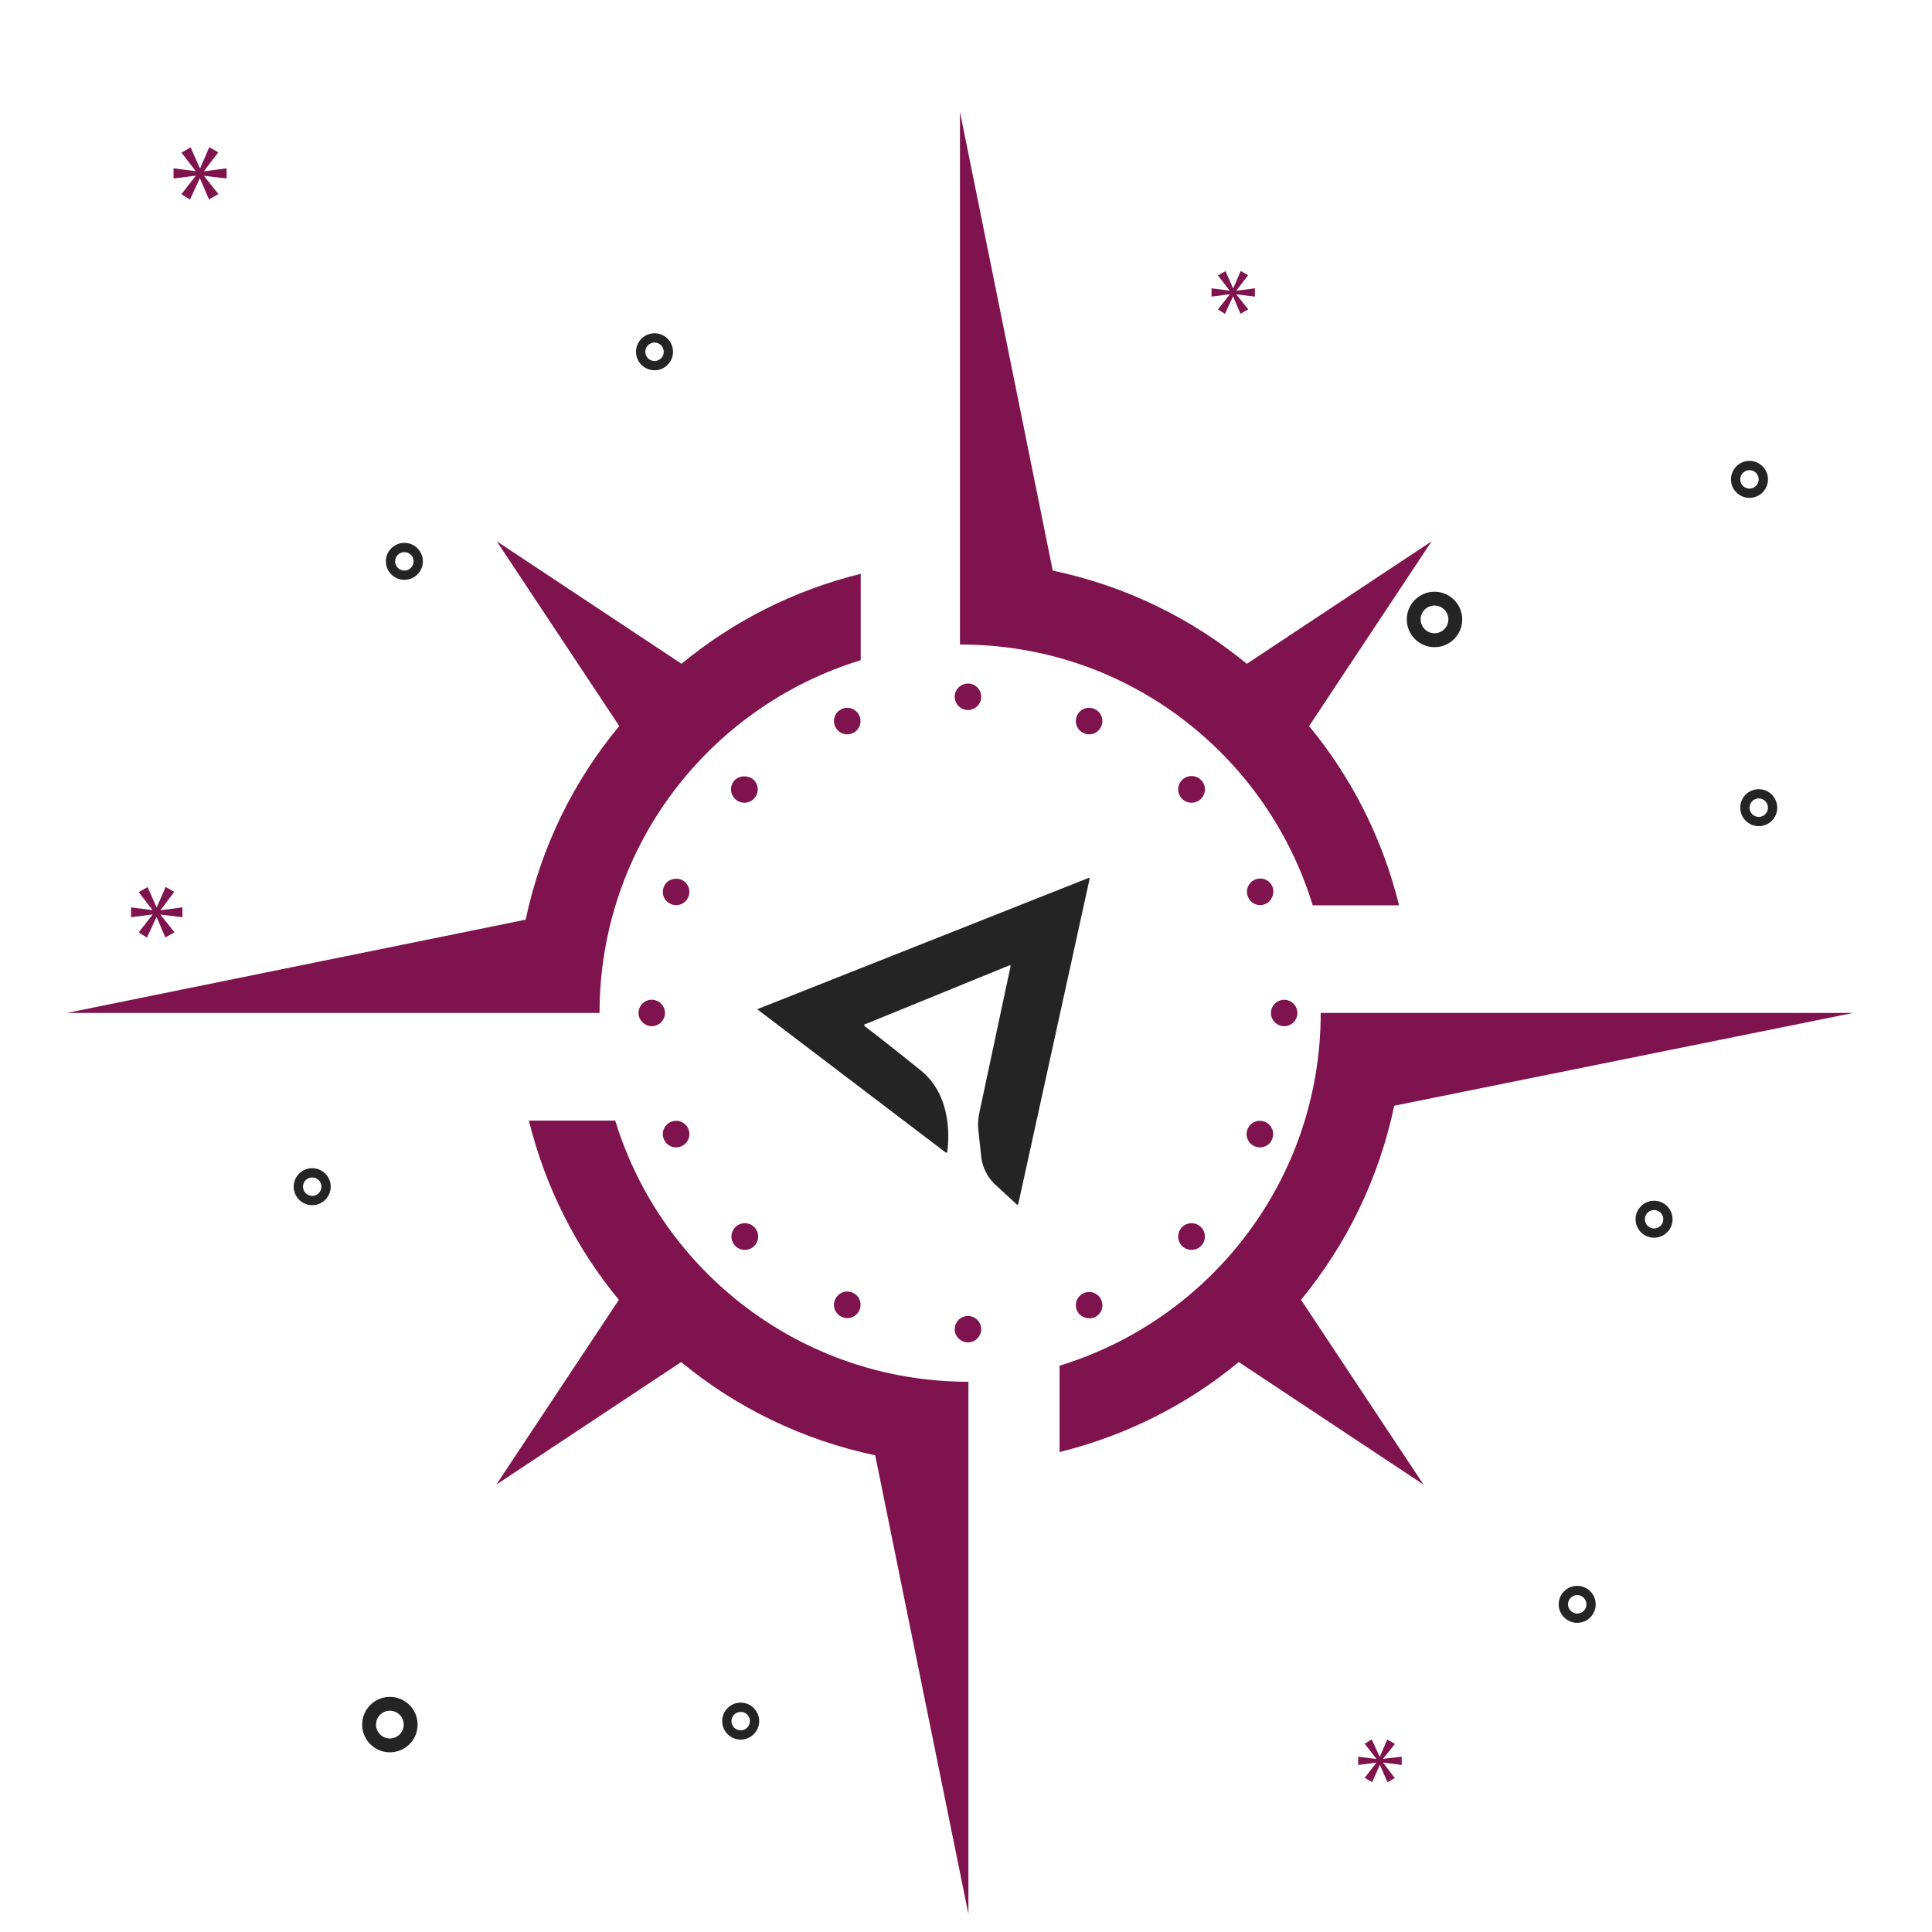 <?xml version="1.0" encoding="utf-8"?>
<!-- Generator: Adobe Illustrator 24.1.3, SVG Export Plug-In . SVG Version: 6.00 Build 0)  -->
<svg version="1.1" xmlns="http://www.w3.org/2000/svg" xmlns:xlink="http://www.w3.org/1999/xlink" x="0px" y="0px"
	 viewBox="0 0 4000 4000" style="enable-background:new 0 0 4000 4000;" xml:space="preserve">
<style type="text/css">
	.st0{display:none;}
	.st1{display:inline;fill:#242424;}
	.st2{display:inline;fill:#7F134E;}
	.st3{fill:#7F134E;}
	.st4{fill:#242424;}
</style>
<g id="Layer_1" class="st0">
	<path class="st1" d="M1960,1120.5v166.3c13.3-0.7,26.6-1,40-1s26.7,0.4,40,1v-166.3c68.9-17.8,120-80.3,120-154.7
		c0-88.2-71.8-160-160-160s-160,71.8-160,160C1840,1040.2,1891.1,1102.7,1960,1120.5z M2000,885.8c44.1,0,80,35.9,80,80
		s-35.9,80-80,80s-80-35.9-80-80S1955.9,885.8,2000,885.8z"/>
	<path class="st2" d="M1440.3,1275.8c14.2,0,28.5-2,42.5-5.9l83.3,144.3c22.3-14.5,45.4-27.9,69.2-40.1l-83.3-144.2
		c20.2-19.8,35-44.6,42.5-72.6c11.1-41.3,5.4-84.4-16-121.4c-44.1-76.4-142.2-102.7-218.6-58.6c-37,21.4-63.5,55.9-74.6,97.1
		c-11.1,41.3-5.4,84.4,16,121.4C1331.1,1247.1,1384.9,1275.8,1440.3,1275.8z M1362.7,1095.1c5.5-20.6,18.8-37.9,37.3-48.6
		c12.3-7.1,26-10.8,39.9-10.8c6.9,0,13.9,0.9,20.8,2.8c20.6,5.5,37.9,18.8,48.6,37.3c10.7,18.5,13.5,40.1,8,60.7
		c-5.5,20.6-18.8,37.9-37.3,48.6c-38.3,22.1-87.3,8.9-109.3-29.3C1360,1137.3,1357.2,1115.8,1362.7,1095.1z"/>
	<path class="st1" d="M950.1,1664.4c24.6,14.2,52,21.5,79.7,21.5c13.9,0,27.9-1.8,41.7-5.5c28.1-7.5,52.8-22.3,72.6-42.5l144.2,83.3
		c12.2-23.8,25.6-46.9,40.1-69.2l-144.4-83.4c19-68.6-9.6-144.1-74-181.3c0,0,0,0,0,0c-37-21.3-80.2-27-121.4-16
		c-41.3,11.1-75.8,37.5-97.1,74.6C847.4,1522.2,873.7,1620.2,950.1,1664.4z M960.8,1485.8c10.7-18.5,27.9-31.7,48.6-37.3
		c6.9-1.9,13.9-2.8,20.8-2.8c13.9,0,27.6,3.6,39.9,10.8c38.2,22.1,51.3,71.1,29.3,109.3c-10.7,18.5-27.9,31.7-48.6,37.3
		c-20.6,5.5-42.2,2.7-60.7-8c-18.5-10.7-31.8-27.9-37.3-48.6C947.2,1525.9,950.1,1504.3,960.8,1485.8z"/>
	<path class="st2" d="M1034.7,2125.8H1201c-0.7-13.3-1-26.6-1-40c0-13.4,0.4-26.7,1-40h-166.3c-17.8-68.9-80.3-120-154.7-120
		c-88.2,0-160,71.8-160,160c0,88.2,71.8,160,160,160C954.4,2245.8,1016.9,2194.7,1034.7,2125.8z M800,2085.8c0-44.1,35.9-80,80-80
		s80,35.9,80,80c0,44.1-35.9,80-80,80S800,2129.9,800,2085.8z"/>
	<path class="st2" d="M2517.3,2901.7l-83.4-144.4c-22.3,14.5-45.4,27.9-69.2,40.1l83.3,144.2c-20.2,19.8-35,44.6-42.5,72.6
		c-11.1,41.3-5.4,84.4,16,121.4c29.6,51.3,83.5,80,138.8,80c27.1,0,54.6-6.9,79.7-21.4c37-21.4,63.5-55.9,74.6-97.1
		c11.1-41.3,5.4-84.4-16-121.4C2661.3,2911.3,2585.9,2882.7,2517.3,2901.7z M2637.3,3076.5c-5.5,20.6-18.8,37.9-37.3,48.6
		c-18.5,10.7-40,13.5-60.7,8c-20.6-5.5-37.9-18.8-48.6-37.3c-10.7-18.5-13.5-40.1-8-60.7c5.5-20.6,18.8-37.9,37.3-48.6
		c38.3-22.1,87.2-8.9,109.3,29.3C2640,3034.2,2642.8,3055.8,2637.3,3076.5z"/>
	<path class="st1" d="M3049.9,2507.2c-37-21.3-80.1-27-121.4-16c-28.1,7.5-52.8,22.3-72.6,42.5l-144.2-83.3
		c-12.2,23.8-25.6,46.9-40.1,69.2l144.4,83.4c-19,68.6,9.6,144.1,74,181.3c0,0,0,0,0,0c24.7,14.2,52,21.5,79.7,21.5
		c13.9,0,27.9-1.8,41.7-5.5c41.3-11.1,75.8-37.5,97.1-74.6C3152.6,2649.4,3126.3,2551.3,3049.9,2507.2z M3039.2,2685.8
		c-10.7,18.5-27.9,31.7-48.6,37.3c-20.6,5.5-42.2,2.7-60.7-8c-38.2-22.1-51.3-71.1-29.3-109.3c10.7-18.5,27.9-31.7,48.6-37.3
		c20.7-5.5,42.2-2.7,60.7,8c18.5,10.7,31.8,27.9,37.3,48.6S3049.9,2667.3,3039.2,2685.8z"/>
	<path class="st2" d="M3120,1925.8c-74.4,0-136.9,51.1-154.7,120H2799c0.7,13.3,1,26.6,1,40c0,13.4-0.4,26.7-1,40h166.3
		c17.8,68.9,80.3,120,154.7,120c88.2,0,160-71.8,160-160C3280,1997.6,3208.2,1925.8,3120,1925.8z M3120,2165.8
		c-44.1,0-80-35.9-80-80c0-44.1,35.9-80,80-80s80,35.9,80,80C3200,2129.9,3164.1,2165.8,3120,2165.8z"/>
	<path class="st1" d="M1328.4,2519.7c-14.5-22.3-27.9-45.4-40.1-69.2l-144.2,83.3c-19.8-20.2-44.6-35-72.6-42.5
		c-41.3-11.1-84.4-5.4-121.4,16c-76.4,44.1-102.7,142.2-58.6,218.6c21.4,37,55.9,63.5,97.1,74.6c13.8,3.7,27.8,5.5,41.7,5.5
		c27.7,0,55.1-7.3,79.7-21.5c64.4-37.2,93-112.7,74-181.3L1328.4,2519.7z M1070.1,2715.1c-18.5,10.7-40.1,13.6-60.7,8
		c-20.6-5.5-37.9-18.8-48.6-37.3c-10.7-18.5-13.5-40.1-8-60.7c5.5-20.6,18.8-37.9,37.3-48.6c18.5-10.7,40.1-13.5,60.7-8
		s37.9,18.8,48.6,37.3C1121.4,2644,1108.2,2693,1070.1,2715.1z"/>
	<path class="st2" d="M1566.1,2757.4l-83.4,144.4c-68.6-19-144.1,9.6-181.3,74c0,0,0,0,0,0c-21.3,37-27,80.1-16,121.4
		c11.1,41.3,37.5,75.8,74.6,97.1c25.1,14.5,52.6,21.4,79.7,21.4c55.3,0,109.2-28.7,138.8-80c21.3-37,27-80.1,16-121.4
		c-7.5-28.1-22.3-52.8-42.5-72.6l83.3-144.2C1611.5,2785.2,1588.4,2771.8,1566.1,2757.4z M1509.3,3095.7
		c-10.7,18.5-27.9,31.8-48.6,37.3c-20.7,5.5-42.2,2.7-60.7-8c-18.5-10.7-31.7-27.9-37.3-48.6c-5.5-20.6-2.7-42.2,8-60.7
		c22.1-38.2,71.1-51.4,109.3-29.3c18.5,10.7,31.7,27.9,37.3,48.6C1522.8,3055.7,1520,3077.2,1509.3,3095.7z"/>
	<path class="st1" d="M2671.6,1651.9c14.5,22.3,27.9,45.4,40.1,69.2l144.2-83.3c19.8,20.2,44.6,35,72.6,42.5
		c13.8,3.7,27.8,5.5,41.7,5.5c27.7,0,55.1-7.3,79.7-21.5c76.4-44.1,102.7-142.2,58.6-218.6c-21.4-37-55.9-63.5-97.1-74.6
		c-41.3-11-84.4-5.4-121.4,16c-64.4,37.2-93,112.7-74,181.3L2671.6,1651.9z M2929.9,1456.5c12.3-7.1,26-10.8,39.9-10.8
		c7,0,13.9,0.9,20.8,2.8c20.6,5.5,37.9,18.8,48.6,37.3c10.7,18.5,13.5,40.1,8,60.7s-18.8,37.9-37.3,48.6c-18.5,10.7-40,13.6-60.7,8
		c-20.6-5.5-37.9-18.8-48.6-37.3C2878.6,1527.6,2891.8,1478.6,2929.9,1456.5z"/>
	<path class="st2" d="M2433.9,1414.2l83.3-144.3c14,3.9,28.3,5.9,42.5,5.9c55.3,0,109.2-28.7,138.8-80c0,0,0,0,0,0
		c21.3-37,27-80.1,16-121.4c-11.1-41.3-37.5-75.8-74.6-97.1c-76.4-44.1-174.5-17.8-218.6,58.6c-21.3,37-27,80.1-16,121.4
		c7.5,28.1,22.3,52.8,42.5,72.6l-83.3,144.2C2388.5,1386.4,2411.6,1399.7,2433.9,1414.2z M2490.7,1075.9
		c10.7-18.5,27.9-31.8,48.6-37.3c6.9-1.8,13.9-2.8,20.8-2.8c13.9,0,27.6,3.6,39.9,10.8c18.5,10.7,31.7,27.9,37.3,48.6
		c5.5,20.6,2.7,42.2-8,60.7c-22.1,38.2-71.1,51.3-109.3,29.3c-18.5-10.7-31.7-27.9-37.3-48.6
		C2477.2,1115.9,2480,1094.3,2490.7,1075.9z"/>
	<path class="st1" d="M2000,1365.8c-397,0-720,323-720,720s323,720,720,720s720-323,720-720S2397,1365.8,2000,1365.8z M2000,2725.8
		c-352.9,0-640-287.1-640-640s287.1-640,640-640s640,287.1,640,640S2352.9,2725.8,2000,2725.8z"/>
	<path class="st2" d="M2172.9,1991.9c41.5-43.2,67.1-101.6,67.1-166.1c0-132.3-107.7-240-240-240s-240,107.7-240,240
		c0,64.4,25.7,122.9,67.1,166.1c-107,24.2-187.1,119.8-187.1,233.9v280c0,44.1,35.9,80,80,80h560c44.1,0,80-35.9,80-80v-280
		C2360,2111.6,2279.8,2016,2172.9,1991.9z M2000,1665.8c88.2,0,160,71.8,160,160s-71.8,160-160,160s-160-71.8-160-160
		S1911.8,1665.8,2000,1665.8z M1720,2505.8v-280c0-88.2,71.8-160,160-160h240c88.2,0,160,71.8,160,160l0.1,280H1720z"/>
	<circle class="st1" cx="360" cy="3325.8" r="40"/>
	<path class="st1" d="M540,3285.8h-60c-22.1,0-40,17.9-40,40s17.9,40,40,40h60c22.1,0,40-17.9,40-40S562.1,3285.8,540,3285.8z"/>
	<path class="st1" d="M3520,3285.8h-60c-22.1,0-40,17.9-40,40s17.9,40,40,40h60c22.1,0,40-17.9,40-40S3542.1,3285.8,3520,3285.8z"/>
	<circle class="st1" cx="3640" cy="3325.8" r="40"/>
	<path class="st2" d="M2683.1,3445.8h-166.2c-20.4,0-36.9,17.9-36.9,40s16.5,40,36.9,40h166.2c20.4,0,36.9-17.9,36.9-40
		S2703.5,3445.8,2683.1,3445.8z"/>
	<path class="st2" d="M1483.1,3445.8h-166.2c-20.4,0-36.9,17.9-36.9,40s16.5,40,36.9,40h166.2c20.4,0,36.9-17.9,36.9-40
		S1503.5,3445.8,1483.1,3445.8z"/>
	<path class="st2" d="M2400,3445.8h-800c-22,0-40,17.8-40,40c0,22,18,40,40,40h318.8v40H1760c-22,0-40,17.8-40,40c0,22,18,40,40,40
		h500c22,0,40-18,40-40c0-22.2-18-40-40-40h-178.8v-40H2400c22,0,40-18,40-40C2440,3463.6,2422,3445.8,2400,3445.8z"/>
	<path class="st1" d="M3334.4,3285.8H2138.4c13.7-23.6,21.6-50.8,21.6-80c0-74.4-51.1-136.9-120-154.7v-166.3c-13.3,0.7-26.6,1-40,1
		s-26.7-0.4-40-1v166.3c-68.9,17.8-120,80.3-120,154.7c0,29.2,8,56.4,21.6,80H665.6c-25.2,0-45.6,17.9-45.6,40s20.4,40,45.6,40
		h2668.9c25.2,0,45.6-17.9,45.6-40S3359.6,3285.8,3334.4,3285.8z M1920,3205.8c0-44.1,35.9-80,80-80s80,35.9,80,80
		c0,44.1-35.9,80-80,80S1920,3249.9,1920,3205.8z"/>
	<path class="st1" d="M2859,1025.8c33.1,0,60-26.9,60-60s-26.9-60-60-60s-60,26.9-60,60S2825.9,1025.8,2859,1025.8z M2859,935.8
		c16.5,0,30,13.5,30,30s-13.5,30-30,30s-30-13.5-30-30S2842.4,935.8,2859,935.8z"/>
	<path class="st1" d="M3486.1,1705.8c-22.1,0-40,17.9-40,40c0,22.1,17.9,40,40,40c22.1,0,40-17.9,40-40
		C3526.1,1723.7,3508.1,1705.8,3486.1,1705.8z M3486.1,1765.8c-11,0-20-9-20-20c0-11,9-20,20-20c11,0,20,9,20,20
		C3506.1,1756.8,3497.1,1765.8,3486.1,1765.8z"/>
	<path class="st1" d="M1560,565.8c-22.1,0-40,17.9-40,40c0,22.1,17.9,40,40,40c22.1,0,40-17.9,40-40
		C1600,583.7,1582.1,565.8,1560,565.8z M1560,625.8c-11,0-20-9-20-20c0-11,9-20,20-20c11,0,20,9,20,20
		C1580,616.8,1571.1,625.8,1560,625.8z"/>
	<path class="st1" d="M3466.1,995.8c-22.1,0-40,17.9-40,40c0,22.1,17.9,40,40,40c22.1,0,40-17.9,40-40
		C3506.1,1013.8,3488.1,995.8,3466.1,995.8z M3466.1,1055.8c-11,0-20-9-20-20s9-20,20-20c11,0,20,9,20,20
		S3477.1,1055.8,3466.1,1055.8z"/>
	<path class="st1" d="M990,1125.8c0-22.1-17.9-40-40-40c-22.1,0-40,17.9-40,40c0,22.1,17.9,40,40,40
		C972.1,1165.8,990,1147.8,990,1125.8z M930,1125.8c0-11,9-20,20-20c11,0,20,9,20,20c0,11-9,20-20,20
		C939,1145.8,930,1136.8,930,1125.8z"/>
	<polygon class="st2" points="537.8,1706 567.5,1666.9 548.7,1656.3 529.6,1700.1 529,1700.1 509.6,1656.6 490.5,1667.5 
		519.9,1705.7 519.9,1706.3 473.9,1700.4 473.9,1721.7 520.2,1715.7 520.2,1716.4 490.5,1754.5 508.3,1765.8 528.7,1721.7 
		529.3,1721.7 548.1,1765.5 567.8,1754.2 537.8,1716.7 537.8,1716 585,1721.7 585,1700.4 537.8,1706.6 	"/>
	<polygon class="st2" points="524.1,488.9 507,510.8 517.3,517.3 529,491.9 529.4,491.9 540.2,517.1 551.5,510.7 534.2,489 
		534.2,488.7 561.4,491.9 561.4,479.7 534.2,483.3 534.2,482.9 551.4,460.4 540.5,454.3 529.6,479.5 529.2,479.5 518,454.4 
		507,460.7 524,482.7 524,483.1 497.5,479.7 497.5,491.9 524.1,488.5 	"/>
	<polygon class="st2" points="3480.6,418.3 3480.6,397.5 3434.2,403.6 3434.2,403 3463.4,364.6 3445,354.2 3426.3,397.2 
		3425.6,397.2 3406.6,354.5 3387.9,365.3 3416.7,402.7 3416.7,403.3 3371.6,397.5 3371.6,418.3 3417,412.5 3417,413.1 3387.9,450.6 
		3405.4,461.6 3425.3,418.3 3425.9,418.3 3444.4,461.3 3463.7,450.3 3434.2,413.4 3434.2,412.8 	"/>
	<polygon class="st2" points="2567,403.7 2592.2,370.6 2576.3,361.6 2560.2,398.6 2559.6,398.6 2543.2,361.8 2527,371.1 
		2551.9,403.4 2551.9,404 2513,398.9 2513,416.9 2552.2,411.9 2552.2,412.4 2527,444.7 2542.1,454.3 2559.4,416.9 2559.9,416.9 
		2575.8,454 2592.4,444.5 2567,412.7 2567,412.2 2607,416.9 2607,398.9 2567,404.2 	"/>
</g>
<g id="Ebene_2">
	<g>
		<path class="st3" d="M2031.5,1442.6c0,15-12.5,27.4-27.4,27.4c-15,0-27.5-12.5-27.5-27.4c0-15,12.5-27.4,27.5-27.4
			C2019.1,1415.1,2031.5,1427.6,2031.5,1442.6z"/>
		<path class="st3" d="M1779.5,1482.5c5.8,14.1-0.8,29.9-15,35.8c-14.1,5.8-29.9-0.8-35.8-15c-5.8-14.1,0.8-29.9,15-35.8
			C1757,1461.7,1773.7,1468.4,1779.5,1482.5z"/>
		<path class="st3" d="M1560.7,1614.8c10.8,10.8,10.8,28.3,0,39.1c-10.8,10.8-28.3,10.8-39.1,0c-10.8-10.8-10.8-28.3,0-39.1
			C1532.4,1604.8,1549.9,1604.8,1560.7,1614.8z"/>
		<path class="st3" d="M1410.2,1821.1c14.1,5.8,20.8,21.6,15,35.8c-5.8,14.1-21.6,20.8-35.8,15c-14.1-5.8-20.8-21.6-15-35.8
			C1380.2,1821.9,1396,1816.1,1410.2,1821.1z"/>
		<path class="st3" d="M1349.4,2069.8c15,0,27.4,12.5,27.4,27.4c0,15-12.5,27.4-27.4,27.4s-27.4-12.5-27.4-27.4
			C1322,2082.2,1334.5,2069.8,1349.4,2069.8z"/>
		<path class="st3" d="M1389.4,2322.6c14.1-5.8,29.9,0.8,35.8,15c5.8,14.1-0.8,29.9-15,35.8s-29.9-0.8-35.8-15
			C1368.6,2344.3,1375.2,2328.5,1389.4,2322.6z"/>
		<path class="st3" d="M1522.5,2540.6c10.8-10.8,28.3-10.8,39.1,0c10.8,10.8,10.8,28.3,0,39.1s-28.3,10.8-39.1,0
			C1511.7,2568.9,1511.7,2551.4,1522.5,2540.6z"/>
		<path class="st3" d="M1728.8,2691.1c5.8-14.1,21.6-20.8,35.8-15s20.8,21.6,15,35.8c-5.8,14.1-21.6,20.8-35.8,15
			C1729.6,2721.1,1722.9,2705.3,1728.8,2691.1z"/>
		<path class="st3" d="M1976.6,2751.9c0-15,12.5-27.4,27.5-27.4c15,0,27.4,12.5,27.4,27.4s-12.5,27.4-27.4,27.4
			C1989.1,2779.3,1976.6,2766.8,1976.6,2751.9z"/>
		<path class="st3" d="M2229.5,2712.8c-5.8-14.1,0.8-29.9,15-35.8c14.1-5.8,29.9,0.8,35.8,15c5.8,14.1-0.8,29.9-15,35.8
			C2251.1,2732.7,2235.3,2726.1,2229.5,2712.8z"/>
		<path class="st3" d="M2447.4,2579.7c-10.8-10.8-10.8-28.3,0-39.1c10.8-10.8,28.3-10.8,39.1,0c10.8,10.8,10.8,28.3,0,39.1
			C2475.7,2590.5,2458.3,2590.5,2447.4,2579.7z"/>
		<path class="st3" d="M2598,2373.4c-14.1-5.8-20.8-21.6-15-35.8c5.8-14.1,21.6-20.8,35.8-15s20.8,21.6,15,35.8
			C2628.8,2372.5,2612.1,2379.2,2598,2373.4z"/>
		<path class="st3" d="M2658.7,2124.7c-15,0-27.4-12.5-27.4-27.4c0-15,12.5-27.4,27.4-27.4s27.4,12.5,27.4,27.4
			C2686.2,2112.2,2673.7,2124.7,2658.7,2124.7z"/>
		<path class="st3" d="M2619.6,1871.8c-14.1,5.8-29.9-0.8-35.8-15c-5.8-14.1,0.8-29.9,15-35.8c14.1-5.8,29.9,0.8,35.8,15
			C2639.6,1850.2,2632.9,1866,2619.6,1871.8z"/>
		<path class="st3" d="M2486.5,1653.9c-10.8,10.8-28.3,10.8-39.1,0c-10.8-10.8-10.8-28.3,0-39.1c10.8-10.8,28.3-10.8,39.1,0
			C2497.4,1625.6,2497.4,1643,2486.5,1653.9z"/>
		<path class="st3" d="M2280.3,1503.3c-5.8,14.1-21.6,20.8-35.8,15c-14.1-5.8-20.8-21.6-15-35.8s21.6-20.8,35.8-15
			C2279.4,1473.4,2286.1,1489.2,2280.3,1503.3z"/>
		<path class="st3" d="M2717.8,1874.3h178.8c-34.1-138.1-98.2-264.5-186.3-371l253.7-382.6l-382.6,253.7
			c-114-94-251.2-161.4-401.8-193l-192.1-949.9v1103C2331.8,1333.6,2622.1,1561.5,2717.8,1874.3z"/>
		<path class="st3" d="M138.3,2097.2h1103c0-344.4,227.9-634.7,540.7-730.3V1188c-138.1,34.1-264.5,98.2-371,186.3l-382.6-253.7
			l253.7,382.6c-94.8,114-162.2,251.2-193.8,400.9L138.3,2097.2z"/>
		<path class="st3" d="M1273.8,2320.1h-178.8c34.1,138.1,98.2,264.5,186.3,371l-253.7,382.6l382.6-253.7
			c114,94,251.2,161.4,401.8,193l193,949.9V2860.8C1660.5,2860.8,1369.4,2632.9,1273.8,2320.1z"/>
		<path class="st3" d="M3836.6,2097.2H2734.4c0,344.4-227.9,634.7-540.7,730.3v178.8c138.1-34.1,264.5-98.2,371-186.3l382.6,253.7
			l-253.7-382.6c94-114,161.4-251.2,193-401.8L3836.6,2097.2z"/>
	</g>
	<path class="st4" d="M1568.9,2090.4l389.4,296c0.7,0.5,2.3-0.3,2.8-1c2.3-17,14.2-113.8-55.2-169.6c-66.1-53.3-107-84.8-116.3-91.7
		c-0.7-0.5-0.3-2.3,0.2-3l300.6-122.6c1.2-0.2,2.5,0.8,2,1.5l-64.1,300.7c-2.8,13.5-4.2,23.8-2.9,37.3l6.4,59.7l0,0
		c2.9,19.8,12.1,38.1,26.2,52.6l0,0l47.4,43.6c0.7,0.5,2.5,0.8,2.8-1l147.8-673.8c-0.2-1.2-1-2.8-2-1.5l-686.5,272"/>
	<path class="st4" d="M2970,1339.9c31.7,0,57.4-25.8,57.4-57.4s-25.8-57.4-57.4-57.4c-31.7,0-57.4,25.8-57.4,57.4
		S2938.3,1339.9,2970,1339.9z M2970,1253.7c15.8,0,28.7,12.9,28.7,28.7s-12.9,28.7-28.7,28.7c-15.8,0-28.7-12.9-28.7-28.7
		S2954.1,1253.7,2970,1253.7z"/>
	<path class="st4" d="M3641.3,1633.9c-21.1,0-38.3,17.2-38.3,38.3s17.2,38.3,38.3,38.3c21.1,0,38.3-17.2,38.3-38.3
		S3662.4,1633.9,3641.3,1633.9z M3641.3,1691.3c-10.6,0-19.1-8.6-19.1-19.1s8.6-19.1,19.1-19.1c10.6,0,19.1,8.6,19.1,19.1
		S3651.8,1691.3,3641.3,1691.3z"/>
	<path class="st4" d="M1355.1,690c-21.1,0-38.3,17.2-38.3,38.3c0,21.1,17.2,38.3,38.3,38.3c21.1,0,38.3-17.2,38.3-38.3
		C1393.4,707.1,1376.2,690,1355.1,690z M1355.1,747.4c-10.6,0-19.1-8.6-19.1-19.1c0-10.6,8.6-19.1,19.1-19.1
		c10.6,0,19.1,8.6,19.1,19.1C1374.3,738.8,1365.7,747.4,1355.1,747.4z"/>
	<path class="st4" d="M3622.1,954.2c-21.1,0-38.3,17.2-38.3,38.3c0,21.1,17.2,38.3,38.3,38.3s38.3-17.2,38.3-38.3
		C3660.4,971.4,3643.3,954.2,3622.1,954.2z M3622.1,1011.6c-10.6,0-19.1-8.6-19.1-19.1s8.6-19.1,19.1-19.1s19.1,8.6,19.1,19.1
		S3632.7,1011.6,3622.1,1011.6z"/>
	<path class="st4" d="M875.5,1162.2c0-21.1-17.2-38.3-38.3-38.3c-21.1,0-38.3,17.2-38.3,38.3s17.2,38.3,38.3,38.3
		C858.4,1200.5,875.5,1183.3,875.5,1162.2z M818.1,1162.2c0-10.6,8.6-19.1,19.1-19.1c10.6,0,19.1,8.6,19.1,19.1s-8.6,19.1-19.1,19.1
		C826.7,1181.3,818.1,1172.7,818.1,1162.2z"/>
	<polygon class="st3" points="332.5,1884 360.9,1846.5 342.9,1836.4 324.7,1878.3 324.1,1878.3 305.5,1836.6 287.2,1847.1 
		315.4,1883.7 315.4,1884.3 271.3,1878.6 271.3,1899 315.7,1893.3 315.7,1893.9 287.2,1930.4 304.3,1941.2 323.8,1899 324.4,1899 
		342.3,1940.9 361.2,1930.1 332.5,1894.2 332.5,1893.6 377.7,1899 377.7,1878.6 332.5,1884.6 	"/>
	<polygon class="st3" points="405.1,364.3 375.7,402 393.3,413.2 413.5,369.5 414.1,369.5 432.7,412.9 452.2,401.7 422.5,364.6 
		422.5,364 469.2,369.5 469.2,348.5 422.5,354.7 422.5,354 451.9,315.3 433.3,304.8 414.4,348.2 413.8,348.2 394.6,305.1 375.7,316 
		404.8,353.7 404.8,354.4 359.3,348.5 359.3,369.5 405.1,363.7 	"/>
	<polygon class="st3" points="2560,601.4 2584.1,569.7 2568.8,561.1 2553.4,596.6 2552.9,596.6 2537.2,561.4 2521.7,570.2 
		2545.5,601.2 2545.5,601.7 2508.3,596.9 2508.3,614.1 2545.8,609.3 2545.8,609.8 2521.7,640.7 2536.1,649.8 2552.6,614.1 
		2553.1,614.1 2568.3,649.6 2584.3,640.4 2560,610 2560,609.5 2598.2,614.1 2598.2,596.9 2560,601.9 	"/>
	<path class="st4" d="M749.8,3570.6c0,31.7,25.8,57.4,57.4,57.4s57.4-25.8,57.4-57.4c0-31.7-25.8-57.4-57.4-57.4
		S749.8,3538.9,749.8,3570.6z M778.5,3570.6c0-15.8,12.9-28.7,28.7-28.7c15.8,0,28.7,12.9,28.7,28.7c0,15.8-12.9,28.7-28.7,28.7
		C791.4,3599.3,778.5,3586.5,778.5,3570.6z"/>
	<path class="st4" d="M684.7,2456.9c0-21.1-17.2-38.3-38.3-38.3c-21.1,0-38.3,17.2-38.3,38.3c0,21.1,17.2,38.3,38.3,38.3
		C667.5,2495.2,684.7,2478,684.7,2456.9z M665.5,2456.9c0,10.6-8.6,19.1-19.1,19.1c-10.6,0-19.1-8.6-19.1-19.1
		c0-10.6,8.6-19.1,19.1-19.1C656.9,2437.8,665.5,2446.4,665.5,2456.9z"/>
	<path class="st4" d="M1571.8,3563.4c0-21.1-17.2-38.3-38.3-38.3c-21.1,0-38.3,17.2-38.3,38.3s17.2,38.3,38.3,38.3
		C1554.6,3601.7,1571.8,3584.5,1571.8,3563.4z M1552.6,3563.4c0,10.6-8.6,19.1-19.1,19.1c-10.6,0-19.1-8.6-19.1-19.1
		s8.6-19.1,19.1-19.1C1544,3544.2,1552.6,3552.8,1552.6,3563.4z"/>
	<path class="st4" d="M3303.7,3321.6c0-21.1-17.2-38.3-38.3-38.3s-38.3,17.2-38.3,38.3s17.2,38.3,38.3,38.3
		S3303.7,3342.7,3303.7,3321.6z M3284.6,3321.6c0,10.6-8.6,19.1-19.1,19.1s-19.1-8.6-19.1-19.1c0-10.6,8.6-19.1,19.1-19.1
		S3284.6,3311,3284.6,3321.6z"/>
	<path class="st4" d="M3424.6,2486c-21.1,0-38.3,17.2-38.3,38.3c0,21.1,17.2,38.3,38.3,38.3c21.1,0,38.3-17.2,38.3-38.3
		C3462.9,2503.2,3445.8,2486,3424.6,2486z M3424.6,2505.2c10.6,0,19.1,8.6,19.1,19.1c0,10.6-8.6,19.1-19.1,19.1
		c-10.6,0-19.1-8.6-19.1-19.1C3405.5,2513.7,3414.1,2505.2,3424.6,2505.2z"/>
	<polygon class="st3" points="2863.7,3649.6 2887.8,3681.3 2872.6,3689.9 2857.2,3654.5 2856.6,3654.5 2840.9,3689.7 2825.5,3680.8 
		2849.3,3649.9 2849.3,3649.4 2812,3654.2 2812,3637 2849.5,3641.8 2849.5,3641.3 2825.5,3610.3 2839.9,3601.2 2856.4,3637 
		2856.9,3637 2872.1,3601.5 2888.1,3610.6 2863.7,3641 2863.7,3641.5 2902,3637 2902,3654.2 2863.7,3649.1 	"/>
</g>
</svg>
